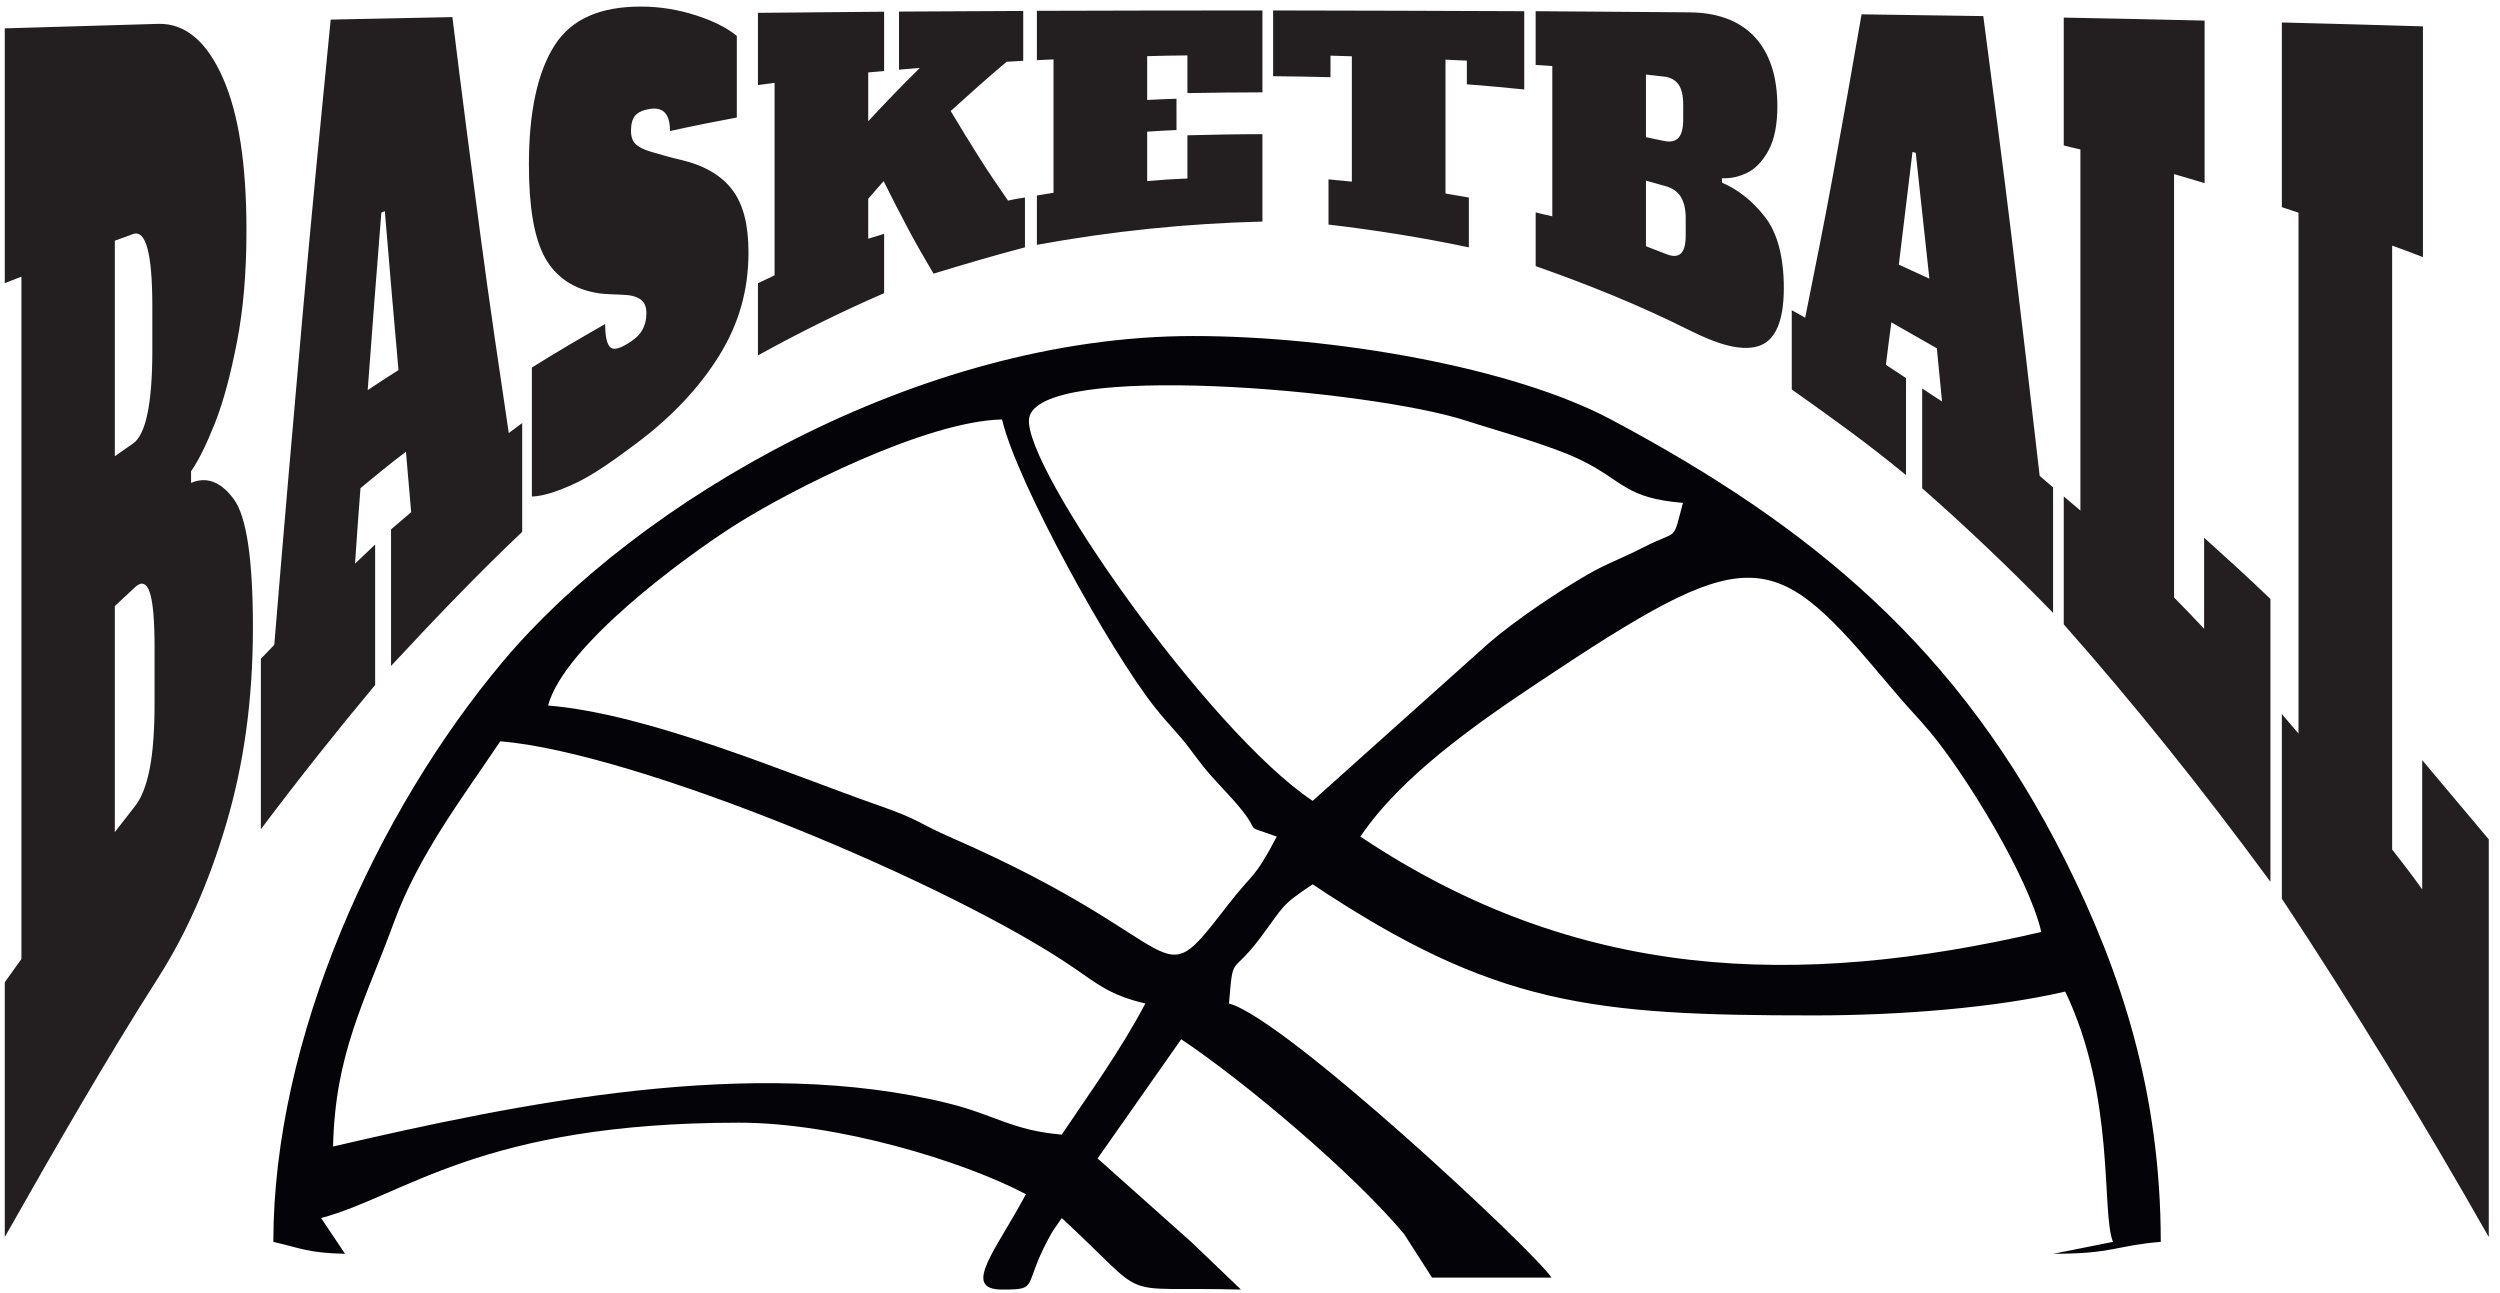 <?xml version="1.0" encoding="UTF-8" standalone="no"?>
<!-- Created with Inkscape (http://www.inkscape.org/) -->

<svg
   version="1.1"
   id="svg1"
   width="662.667"
   height="342.667"
   viewBox="0 0 662.667 342.667"
   sodipodi:docname="BASKET 5.eps"
   xmlns:inkscape="http://www.inkscape.org/namespaces/inkscape"
   xmlns:sodipodi="http://sodipodi.sourceforge.net/DTD/sodipodi-0.dtd"
   xmlns="http://www.w3.org/2000/svg"
   xmlns:svg="http://www.w3.org/2000/svg">
  <defs
     id="defs1" />
  <sodipodi:namedview
     id="namedview1"
     pagecolor="#ffffff"
     bordercolor="#000000"
     borderopacity="0.25"
     inkscape:showpageshadow="2"
     inkscape:pageopacity="0.0"
     inkscape:pagecheckerboard="0"
     inkscape:deskcolor="#d1d1d1">
    <inkscape:page
       x="0"
       y="0"
       inkscape:label="1"
       id="page1"
       width="662.667"
       height="342.667"
       margin="0"
       bleed="0" />
  </sodipodi:namedview>
  <g
     id="g1"
     inkscape:groupmode="layer"
     inkscape:label="1">
    <path
       id="path1"
       d="m 9.523,618.848 c 10.891,14.976 21.781,30.199 33.168,46.418 0,226.593 0,453.184 0,679.774 0,226.6 0,453.43 0,680.03 -11.387,-4.5 -22.277,-8.74 -33.168,-12.98 0,169.19 0,338.39 0,507.84 101.489,2.98 203.465,6.06 305.45,8.97 55.441,1.58 98.101,-36.73 129.703,-108.8 30.777,-70.18 46.535,-169.69 46.535,-303.7 0,-83.35 -6.297,-156.4 -18.813,-220.85 -12.73,-65.58 -26.968,-119.12 -43.566,-161.21 -16.57,-42.01 -32.672,-75.11 -48.016,-97.08 0,-7.98 0,-15.47 0,-23.21 31.68,13.49 59.848,1.82 85.149,-32.44 25.191,-34.11 38.117,-118.28 38.117,-255.54 0,-146.48 -18.609,-274.2 -52.973,-390.789 C 415.668,815.023 369.887,713.418 314.973,627.332 211.941,465.824 111.012,290.195 9.523,111.016 c 0,169.195 0,338.386 0,507.832 z M 264.973,1692.41 c 12.863,9.02 22.234,28.25 28.711,58.65 6.39,29.98 9.902,71.87 9.902,126.02 0,29.7 0,59.4 0,88.84 0,54.4 -3.492,93.05 -9.902,116.04 -6.461,23.17 -15.836,32.65 -28.711,27.95 -12.371,-4.53 -24.262,-8.73 -36.141,-13.22 0,-143.24 0,-286.49 0,-429.48 11.879,8.24 23.762,16.52 36.141,25.2 z m 4.453,-722.195 c 12.82,16.39 22.754,41.945 29.211,75.615 6.414,33.45 9.402,76.86 9.402,131.02 0,35.93 0,72.11 0,108.05 0,54.15 -2.969,90.84 -9.402,110.3 -6.438,19.47 -16.367,23.1 -29.211,11.23 -13.887,-12.83 -27.227,-25.45 -40.594,-37.93 0,-150.23 0,-300.46 0,-450.441 13.367,16.972 26.688,34.375 40.594,52.156 z m 744.564,743.165 c 8.91,6.49 17.82,13.23 26.73,19.96 0,-72.37 0,-144.49 0,-216.86 -87.126,-82.35 -174.255,-173.44 -261.388,-267.27 0,90.59 0,181.43 0,272.26 13.367,11.48 26.734,22.71 40.102,34.19 -3.465,39.68 -6.93,80.11 -10.399,120.54 -30.195,-22.72 -60.398,-47.67 -90.594,-72.63 -3.961,-50.16 -7.425,-100.31 -10.89,-150.47 13.363,12.72 26.734,25.45 40.097,38.18 0,-93.59 0,-186.67 0,-280 -76.238,-91.33 -151.98,-186.66 -227.722,-287.483 0,113.043 0,226.343 0,339.643 8.91,9.23 17.82,18.71 26.734,27.95 18.313,223.59 37.367,441.55 55.938,651.82 18.058,204.48 37.625,402.53 56.437,594.18 80.695,1.75 161.387,3.25 242.578,4.99 18.317,-149.98 37.364,-294.88 55.938,-435.22 18.058,-136.39 37.625,-267.26 56.439,-393.78 z m -281.193,85.59 c 20.297,13.48 40.598,26.95 61.391,39.93 -9.411,104.06 -18.321,209.62 -27.231,316.68 -2.477,-1 -4.949,-2 -6.934,-2.74 -9.402,-116.29 -18.316,-234.34 -27.226,-353.87 z m 535.653,-106.06 c -43.31,-32.27 -83.12,-61.37 -121.29,-79.35 -37.57,-17.7 -66.84,-26.2 -87.13,-26.7 0,85.59 0,171.44 0,257.03 48.52,30.7 97.03,58.65 146.04,86.85 0,-23.46 3.34,-39.19 9.41,-45.67 6.31,-6.75 17.75,-4.02 34.15,5.73 13.81,8.22 23.71,16.63 29.71,26.71 5.88,9.88 8.91,21.46 8.91,34.94 0,11.48 -3.03,19.41 -8.91,24.95 -5.51,5.19 -15.33,9.71 -29.71,10.98 -19.29,1.72 -38.65,0.85 -57.42,3.75 -49.05,7.57 -84.61,32.3 -105.94,70.61 -21.74,39.05 -32.18,101.32 -32.18,185.67 0,102.82 16.55,183.72 51.48,238.07 33.88,52.71 91.59,76.87 171.79,76.87 38.61,0 75.21,-6.44 108.91,-17.22 34.12,-10.93 61.39,-24.21 82.18,-41.18 0,-54.15 0,-108.56 0,-162.71 -44.56,-8.23 -89.11,-17.22 -133.17,-26.95 0,33.94 -13.37,48.64 -41.09,43.92 -13.36,-2.27 -22.8,-6.64 -28.22,-12.98 -5.47,-6.39 -8.42,-16.71 -8.42,-30.44 0,-12.23 3.45,-21.32 9.91,-27.2 6.41,-5.84 16.83,-10.83 31.18,-14.98 19.3,-5.57 38.59,-11.28 57.93,-15.71 47,-10.79 81.48,-31.38 102.97,-59.9 21.58,-28.63 32.18,-69.12 32.18,-124.52 0,-75.62 -19.17,-141.54 -56.93,-203.39 -37.99,-62.18 -93.81,-123.11 -166.34,-177.18 z m 740.6,483.63 c 10.89,2.75 22.28,4.5 33.66,6.24 0,-32.94 0,-66.13 0,-99.32 -60.89,-15.97 -121.78,-33.94 -182.17,-52.41 -16.84,28.45 -33.82,57.55 -50.01,88.1 -16.48,31.09 -33.17,63.13 -49.5,96.32 -10.4,-11.73 -20.8,-23.71 -30.7,-35.19 0,-26.7 0,-53.15 0,-79.6 10.4,2.99 20.8,6.24 31.69,9.73 0,-39.43 0,-78.86 0,-118.28 -84.16,-36.44 -167.82,-77.86 -251.49,-124.03 0,47.91 0,95.83 0,143.74 10.89,5.24 21.78,10.48 33.17,15.97 0,63.88 0,127.77 0,191.65 0,63.89 0,128.03 0,191.9 -11.39,-1.49 -22.28,-2.99 -33.17,-4.48 0,47.91 0,96.07 0,143.98 83.67,0.76 167.33,1.51 251.49,2.25 0,-39.43 0,-78.86 0,-118.28 -10.89,-1 -21.29,-1.75 -31.69,-2.75 0,-32.44 0,-64.88 0,-97.32 34.16,36.93 68.32,72.37 102.97,106.31 -13.86,-1 -27.72,-2.5 -41.58,-3.5 0,38.43 0,77.11 0,115.79 82.18,0.5 164.85,1 247.53,1.25 0,-33.19 0,-66.13 0,-99.32 -11.39,-0.5 -22.28,-1.25 -33.17,-1.99 -37.13,-31.45 -74.26,-64.39 -111.39,-98.08 18.81,-31.69 38.04,-62.88 56.93,-92.83 18.73,-29.69 38.12,-57.9 57.43,-85.85 z m 57.43,-88.09 c 0,32.69 0,65.64 0,98.33 10.89,1.99 21.78,3.74 33.16,5.49 0,44.16 0,88.59 0,132.75 0,44.43 0,88.59 0,133.02 -11.38,-0.5 -22.27,-1 -33.16,-1.5 0,32.68 0,65.38 0,98.32 149.5,0.5 299.5,0.75 449.5,0.75 0,-27.2 0,-54.4 0,-81.61 0,-27.19 0,-54.39 0,-81.6 -50,0 -100,-0.74 -149.5,-1.49 0,24.95 0,50.16 0,75.11 -26.73,-0.25 -53.47,-0.75 -80.2,-1.5 0,-29.2 0,-58.39 0,-87.34 19.31,1 38.61,2 58.42,2.49 0,-20.96 0,-41.67 0,-62.38 -19.81,-0.75 -39.11,-2 -58.42,-3.25 0,-32.93 0,-65.88 0,-98.57 26.73,2.49 53.47,4.24 80.2,5.24 0,28.7 0,57.4 0,86.09 49.5,1.25 99.5,2.25 149.5,2.25 0,-29.19 0,-58.14 0,-87.09 0,-29.2 0,-58.15 0,-87.09 -150,-3.75 -300,-18.97 -449.5,-46.42 z m 971.29,309.69 c -38.12,3.74 -76.24,7.49 -114.36,10.23 0,15.73 0,31.45 0,47.17 -14.35,0.75 -28.71,1.5 -42.57,2 0,-44.42 0,-89.09 0,-133.52 0,-44.41 0,-88.84 0,-133.26 15.35,-2.74 30.69,-5.23 46.54,-7.98 0,-32.94 0,-66.13 0,-99.32 -93.57,19.71 -186.64,34.44 -279.71,45.42 0,29.95 0,59.89 0,90.08 15.35,-1.49 30.69,-2.99 46.54,-4.49 0,41.43 0,83.11 0,124.78 0,41.68 0,83.35 0,125.02 -14.36,0.5 -28.72,1 -42.58,1.25 0,-14.22 0,-28.7 0,-42.92 -38.12,1 -76.24,1.5 -114.36,2 0,21.7 0,43.67 0,65.38 0,21.96 0,43.67 0,65.63 166.84,-0.25 333.67,-0.75 500.5,-1.5 0,-25.95 0,-51.91 0,-78.11 0,-25.95 0,-51.9 0,-77.86 z m 22.77,-245.05 c 10.89,-2.75 21.79,-5.25 33.17,-7.74 0,49.91 0,99.82 0,149.73 0,49.9 0,99.81 0,149.73 -11.38,0.75 -22.28,1.49 -33.17,2.24 0,35.69 0,71.38 0,107.06 101.49,-0.75 203.48,-1.44 305.46,-2.25 55.44,-0.43 99.08,-15.67 129.7,-47.66 31.25,-32.64 46.53,-80.1 46.53,-139.5 0,-36.93 -5.88,-67.02 -18.32,-89.34 -12.31,-22.1 -27.2,-36.67 -43.56,-44.17 -16.8,-7.71 -32.67,-10.73 -48.51,-9.98 0,-2.99 0,-5.74 0,-8.73 31.68,-13.73 60.03,-35.73 85.14,-67.63 25.38,-32.24 38.13,-80.6 38.13,-142.74 0,-66.39 -17.29,-106.3 -52.48,-116.04 -35.1,-9.73 -80.62,4.63 -136.63,32.68 -101.91,51.05 -203.97,91.59 -305.46,127.28 0,35.68 0,71.37 0,107.06 z m 255.45,142.49 c 12.88,-2.72 22.78,-0.75 29.21,6.24 6.44,6.98 9.41,19.46 9.41,37.18 0,9.73 0,19.21 0,28.95 0,17.71 -3,31.11 -9.41,40.18 -6.46,9.14 -16.34,14.29 -29.21,15.71 -11.88,1.32 -23.76,2.75 -35.64,4 0,-41.67 0,-83.1 0,-124.77 11.88,-2.5 23.77,-4.98 35.64,-7.49 z m 4.96,-225.6 c 12.88,-5.04 22.29,-4.84 28.71,1 6.45,5.89 9.9,17.72 9.9,35.69 0,11.73 0,23.7 0,35.43 0,17.97 -3.47,31.95 -9.9,42.18 -6.44,10.23 -15.84,16.99 -28.71,20.71 -13.86,4.01 -27.24,7.74 -40.6,11.48 0,-43.67 0,-87.34 0,-130.76 13.36,-5 26.75,-10.3 40.6,-15.73 z m 744.06,-441.95 c 8.91,-7.73 17.82,-15.22 26.73,-22.96 0,-83.35 0,-166.69 0,-250.04 -87.13,89.58 -174.26,172.18 -260.89,248.3 0,66.38 0,132.51 0,198.89 12.87,-8.74 26.24,-17.22 39.6,-25.96 -3.46,35.69 -6.93,70.87 -10.39,106.06 -30.2,17.22 -60.4,34.44 -90.6,51.66 -3.96,-28.45 -7.42,-56.65 -10.89,-84.6 13.37,-8.74 26.74,-17.47 40.1,-26.45 0,-64.39 0,-129.02 0,-193.41 -76.24,63.14 -151.98,117.05 -227.72,170.7 0,52.65 0,105.31 0,157.96 8.91,-4.73 17.82,-9.73 26.73,-14.97 18.32,92.34 37.88,187.71 55.94,286.99 18.57,102.1 37.63,208.37 56.44,317.68 80.69,-1 161.39,-2.25 242.57,-3.5 18.32,-140.75 37.87,-286.36 55.94,-436.22 18.56,-153.84 37.63,-314.68 56.44,-480.13 z m -280.69,420.99 c 20.29,-9.48 40.59,-18.72 60.89,-27.95 -9.41,84.85 -18.32,168.45 -27.23,250.8 -2.48,0.74 -4.46,1.25 -6.44,1.74 -9.4,-76.11 -18.31,-150.97 -27.22,-224.59 z m 328.71,-716.96 c 0,85.1 0,169.95 0,255.04 10.89,-9.23 21.78,-18.71 33.17,-28.19 0,119.78 0,239.82 0,359.59 0,120.04 0,240.07 0,360.11 -11.39,2.5 -22.28,5.24 -33.17,7.98 0,84.85 0,169.7 0,254.79 93.57,-1.74 187.13,-3.74 280.7,-5.98 0,-108.06 0,-216.11 0,-323.92 -20.3,5.99 -40.6,12.23 -60.89,17.96 0,-140.74 0,-281.24 0,-421.98 0,-140.5 0,-281 0,-421.74 19.8,-19.97 39.6,-40.93 59.9,-62.39 0,60.39 0,120.78 0,181.42 44.06,-39.68 88.12,-79.6 132.18,-122.03 0,-94.08 0,-188.16 0,-282.24 0,-93.83 0,-187.66 0,-281.496 -137.63,187.666 -274.76,358.106 -411.89,513.076 z m 434.66,-546.763 c 0,122.531 0,245.313 0,368.093 10.89,-12.73 21.78,-25.46 33.17,-38.94 0,172.94 0,346.13 0,519.07 0,172.94 0,345.87 0,519.07 -11.39,3.74 -22.28,7.23 -33.17,10.98 0,122.77 0,245.31 0,368.08 93.57,-2.24 187.13,-4.99 281.19,-7.74 0,-153.46 0,-306.69 0,-459.92 -20.79,8.24 -41.09,15.73 -61.38,22.96 0,-200.63 0,-401.27 0,-601.91 0,-200.39 0,-401.28 0,-601.669 19.8,-25.203 39.6,-50.91 59.89,-79.355 0,85.847 0,171.691 0,257.534 44.07,-52.4 88.13,-105.066 132.68,-157.968 0,-132.258 0,-264.519 0,-396.535 0,-132.012 0,-264.02 0,-396.031 -137.62,242.312 -275.25,467.152 -412.38,674.281"
       style="fill:#231f20;fill-opacity:1;fill-rule:evenodd;stroke:none"
       transform="matrix(0.133,0,0,-0.133,0,342.667)" />
    <path
       id="path2"
       d="M 663.793,291.461 C 667.957,477.633 726.531,578.73 785.746,739.879 834.59,872.77 921.57,986.543 997.094,1099.1 1270.19,1076.43 1896.82,814.625 2139.84,647.727 c 48.25,-33.122 73.81,-55.172 142.87,-71.227 -50.02,-94.34 -108.59,-174.789 -166.64,-261.309 -97.62,8.122 -132.91,38.973 -223.79,61.75 -390.67,97.969 -862.96,-0.539 -1228.487,-85.48 z M 2711.25,909.07 c 81.43,121.3 233.64,226.69 357.03,308.89 412.7,274.84 461.61,272.87 679.67,12.86 l 32.79,-38.56 c 25.59,-30.17 40.89,-44.79 66.84,-75.84 68.58,-82.13 194.78,-286.389 220.71,-397.385 C 3581.71,605.918 3143,620.594 2711.25,909.07 Z m -1618.91,261.29 c 31.62,118.15 267.66,293.23 375.7,361.53 106.15,67.15 376.43,205.18 528.98,208.58 29.33,-125.58 216.46,-462.98 305.15,-574.45 31.97,-40.18 44.6,-48.58 75.75,-90.71 32.45,-43.86 38.61,-47.6 76.77,-89.665 70.41,-77.641 11.86,-48.399 89.92,-76.575 -47.21,-89.031 -44.45,-67.625 -99.25,-138.515 -146.65,-189.805 -61.98,-76.598 -546.76,135.308 -72.64,31.746 -62.03,35.485 -148.44,65.719 -181.45,63.498 -455.59,181.988 -657.82,198.778 z m 2261.72,403.85 c -21.43,-80.14 -7.34,-52 -78.15,-88.33 -46.73,-23.95 -72.32,-31.69 -111.97,-54.55 -57.48,-33.12 -143.21,-90.44 -196.58,-136.43 L 2616.04,980.328 c -208.59,139.352 -577.83,667.102 -565.09,761.942 15.47,115.24 680.12,57.98 871.87,-4.49 58.01,-18.9 169.64,-49.32 230.07,-79.24 83.27,-41.29 86.19,-74.81 201.17,-84.33 z M 544.77,101.426 C 600.809,88.375 615.063,79.273 687.613,77.668 l -47.605,71.246 c 165.933,44.215 317.859,190.031 833.262,190.031 193.57,0 444.96,-75.777 571.38,-142.504 C 1985.97,85.762 1914.82,6.383 1997.02,6.383 c 74.03,0 41,4.273 91.33,98.926 12.54,23.617 9.39,16.312 27.72,43.605 184.86,-170.793 98.06,-135.726 357.12,-142.531 l -85.01,81.457 c -3.54,3.406 -8.51,8.383 -12.14,11.676 L 2187.5,267.699 2354.13,505.246 c 126.01,-84.183 341.63,-265.558 444.21,-388.207 l 55.75,-86.891 h 238.09 c -37.2,55.445 -531.43,516.684 -642.8,546.352 8.41,100.953 3.98,53.465 61.04,129.129 49.77,65.969 39.43,64.191 105.62,108.426 362.37,-242.133 557.6,-261.313 999.92,-261.313 171.72,0 361.48,15.328 499.94,47.524 100.97,-209.942 71.45,-441.422 95.24,-498.84 L 4092.11,77.668 c 120.52,0 122.43,16.109 214.27,23.758 0,296.66 -78.85,537.984 -190.29,760.324 -211.96,422.91 -505.11,665.44 -905.11,878.5 -195.93,104.38 -554.08,166.49 -833.03,166.49 -548.44,0 -1108.38,-330.96 -1374.67,-647.53 C 749.391,957.406 544.77,505.805 544.77,101.426"
       style="fill:#040307;fill-opacity:1;fill-rule:evenodd;stroke:none"
       transform="matrix(0.133,0,0,-0.133,0,342.667)" />
  </g>
</svg>
